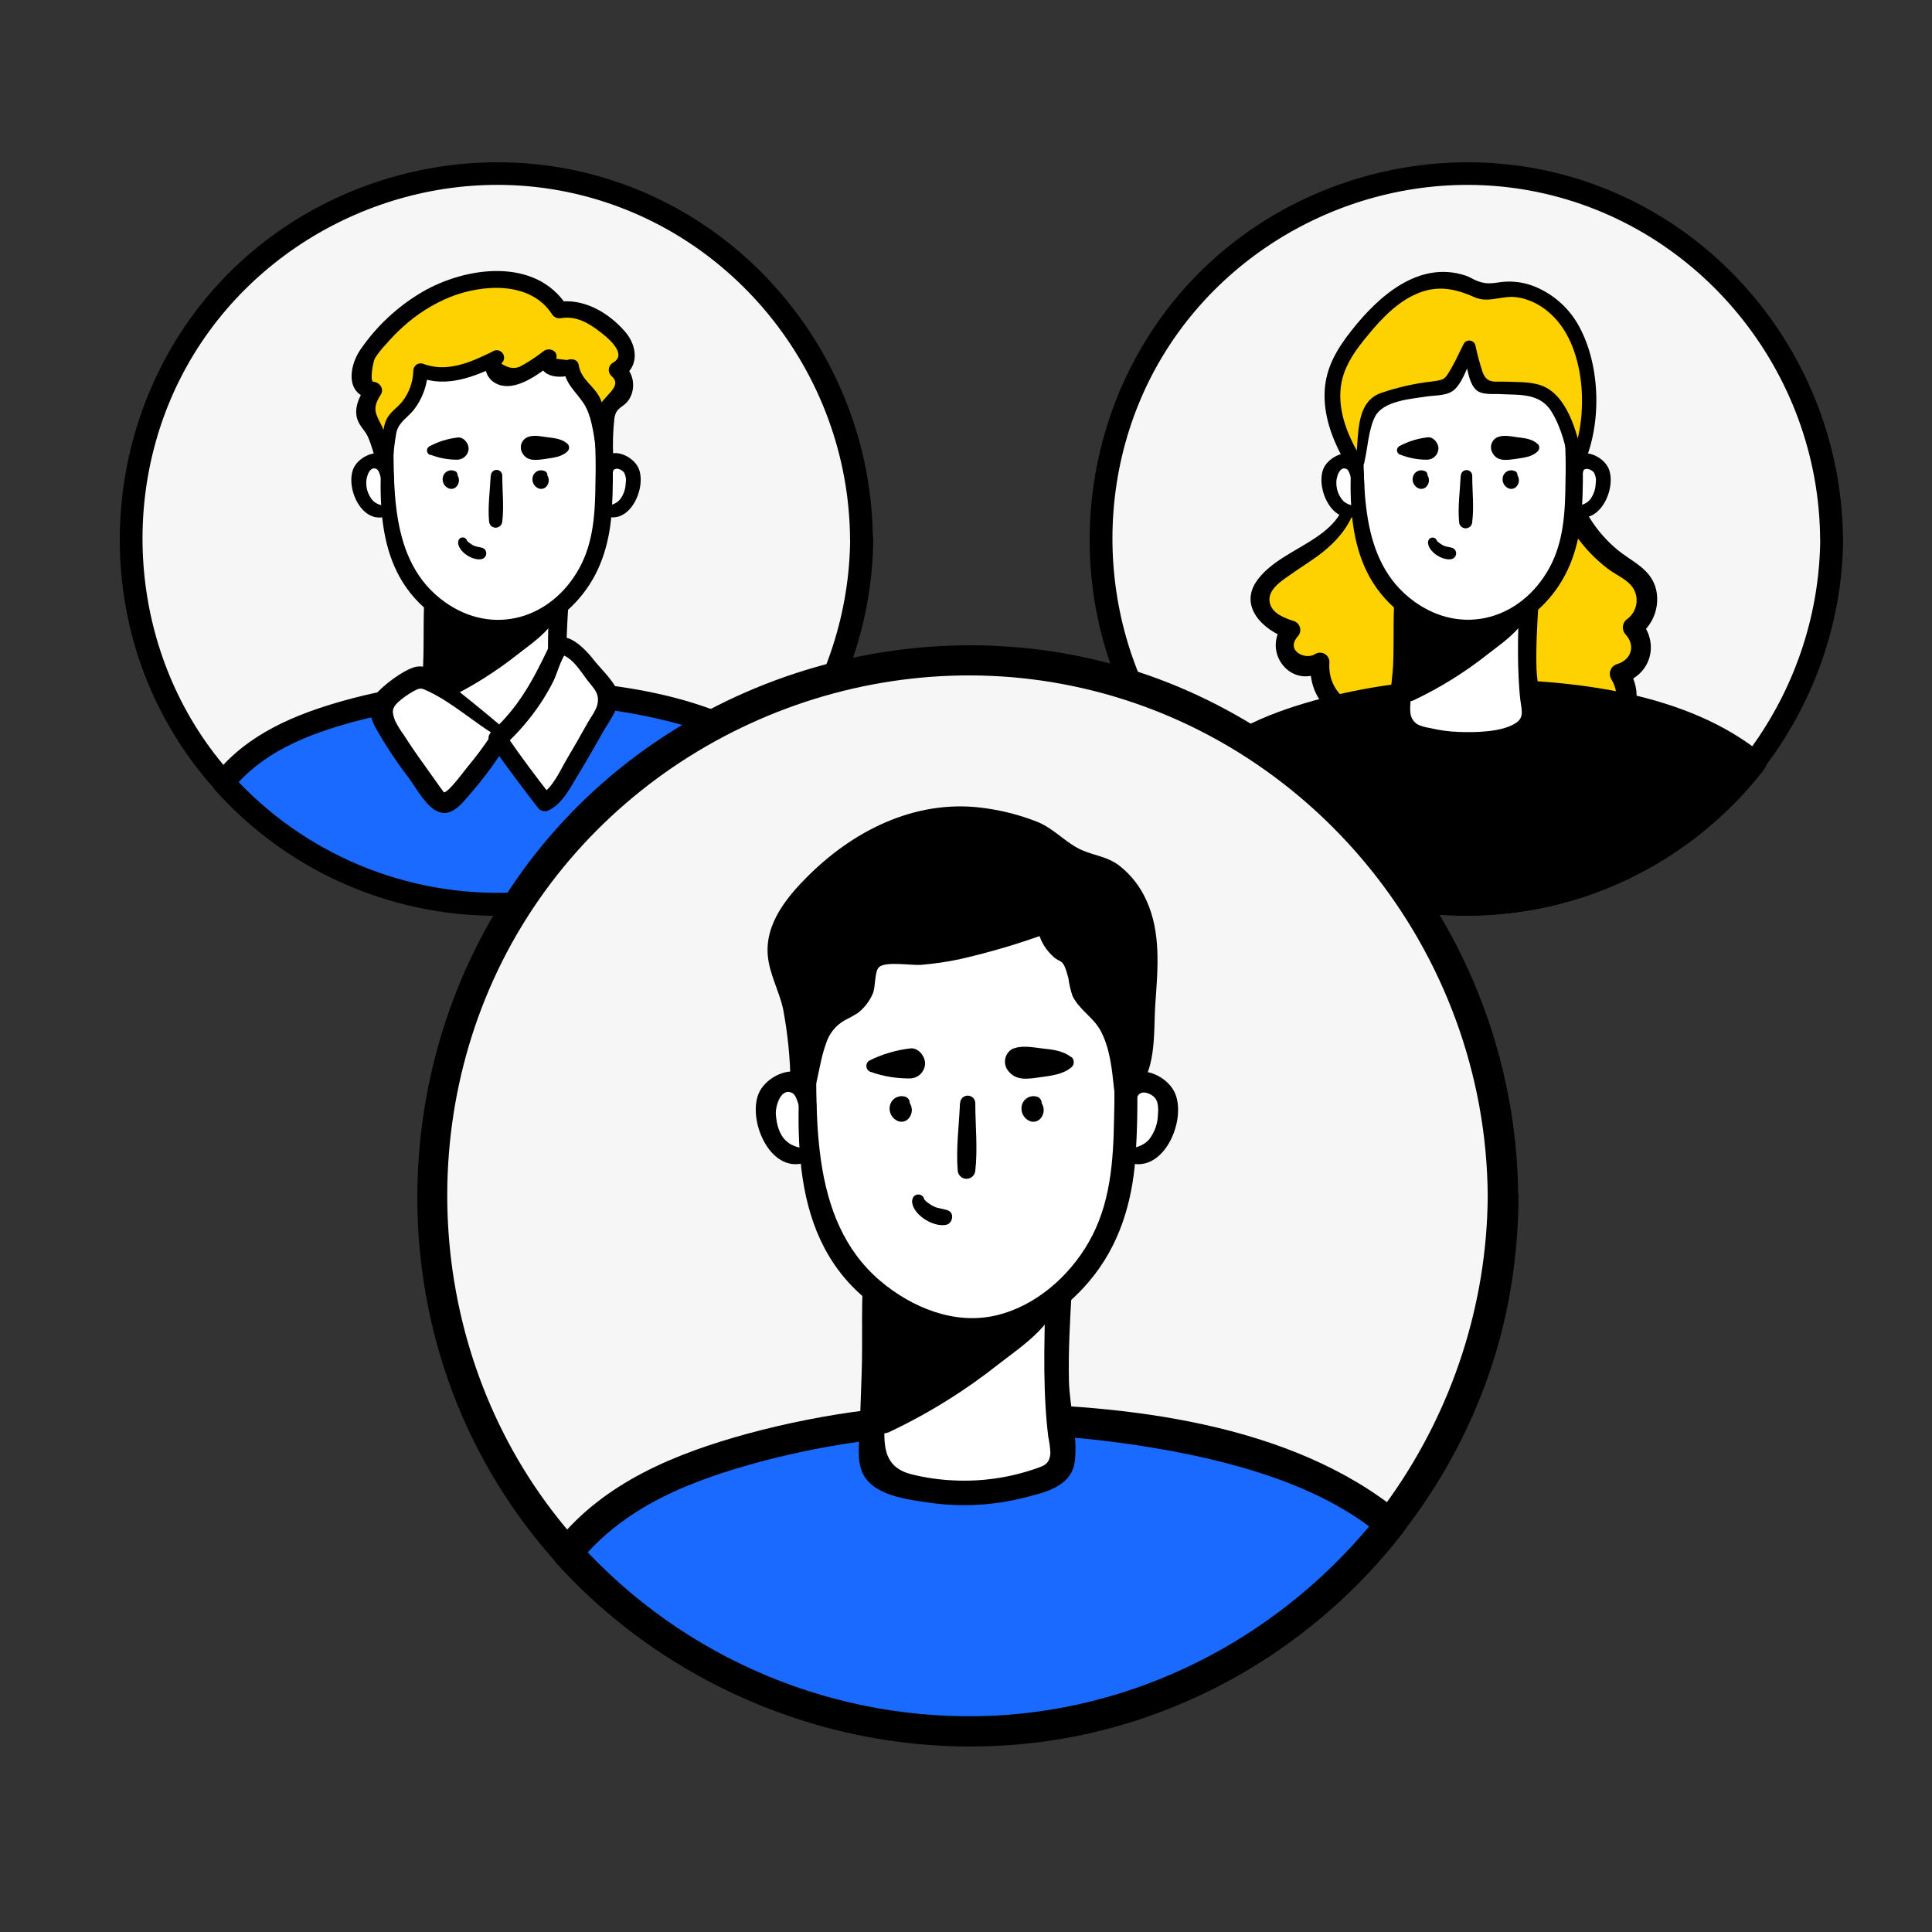 <?xml version="1.0" encoding="UTF-8"?>
<svg width="500px" height="500px" viewBox="0 0 500 500" version="1.1" xmlns="http://www.w3.org/2000/svg" xmlns:xlink="http://www.w3.org/1999/xlink">
    <rect x="0" y="0" width="500" height="500" fill="#333333" stroke="none"/>
    <title>Track_Users</title>
    <g id="Track_Users" stroke="none" stroke-width="1" fill="none" fill-rule="evenodd">
        <g id="User-3" transform="translate(31, 42)" fill-rule="nonzero">
            <ellipse id="Oval" fill="#F6F6F7" cx="97.371" cy="97.453" rx="94.6" ry="94.579"></ellipse>
            <path d="M190.489,97.453 C190.222,136.243 165.748,171.814 129.06,185.038 C92.373,198.261 50.496,186.748 25.621,156.814 C0.545,126.632 -2.6,82.5 17.823,49.021 C38.063,15.849 77.943,-1.569 116.044,6.227 C159.096,15.037 190.193,53.722 190.489,97.453 C190.489,98.27 191.153,98.934 191.971,98.934 C192.789,98.934 193.452,98.27 193.452,97.453 C193.165,57.324 167.783,20.674 129.844,7.03 C91.905,-6.614 48.107,5.606 22.735,36.983 C-2.494,68.159 -5.648,113.084 15.271,147.374 C36.19,181.665 76.949,199.407 116.188,191.668 C160.816,182.859 193.136,142.654 193.452,97.453 C193.452,96.924 193.17,96.435 192.711,96.17 C192.253,95.906 191.688,95.906 191.23,96.17 C190.772,96.435 190.489,96.924 190.489,97.453 Z" id="Path" fill="#000000"></path>
            <path d="M189.018,97.453 C188.75,135.555 164.725,170.62 128.659,183.614 C92.181,196.546 51.506,185.443 26.662,155.772 C2.007,126.097 -0.956,82.643 19.103,49.767 C38.981,17.186 78.21,-0.012 115.624,7.651 C158.045,16.326 188.683,54.343 188.989,97.462 C188.989,101.284 194.924,101.284 194.895,97.462 C194.608,56.627 168.767,19.479 130.207,5.616 C91.647,-8.247 47.371,4.192 21.693,35.913 C-3.985,67.633 -7.292,113.198 14.048,148.1 C35.244,182.85 76.729,200.946 116.637,193.073 C161.887,184.139 194.656,143.247 195,97.433 C194.952,93.65 189.046,93.65 189.018,97.453 Z" id="Path" fill="#000000"></path>
            <path d="M172.198,155.39 C170.731,154.135 169.172,152.992 167.535,151.97 C150.744,141.403 128.353,138.078 108.877,136.998 C88.034,135.832 66.828,138.47 47.266,145.998 C39.392,149.027 31.976,153.795 26.863,160.445 C45.578,181.394 72.637,192.944 100.715,191.968 C128.793,190.992 154.985,177.589 172.198,155.39 L172.198,155.39 Z" id="Path" fill="#1A6AFF"></path>
            <path d="M173.154,154.387 C153.773,138.422 124.282,135.383 100.085,135.278 C85.99,135.16 71.948,137.002 58.361,140.753 C46.024,144.221 33.944,149.151 25.726,159.413 C25.178,160.003 25.178,160.915 25.726,161.505 C44.715,182.739 72.154,194.449 100.628,193.469 C129.101,192.489 155.67,178.921 173.154,156.432 C174.32,154.951 172.198,152.849 171.061,154.339 C154.261,175.665 129.098,189.165 101.872,190.445 C73.813,191.654 46.682,180.265 27.895,159.394 L27.895,161.486 C35.99,151.358 47.887,146.696 60.062,143.333 C73.146,139.803 86.649,138.074 100.2,138.192 C112.396,138.18 124.562,139.397 136.514,141.823 C148.67,144.355 161.466,148.396 171.185,156.413 C172.561,157.626 174.664,155.553 173.154,154.387 Z" id="Path" fill="#A0D195"></path>
            <path d="M174.234,153.298 C154.528,137.055 124.76,133.864 100.123,133.778 C85.896,133.664 71.722,135.526 58.008,139.31 C45.45,142.845 33.084,147.909 24.722,158.352 C23.619,159.525 23.619,161.354 24.722,162.527 C43.981,184.047 71.794,195.92 100.66,194.944 C129.526,193.968 156.473,180.244 174.234,157.473 C176.566,154.521 172.408,150.317 170.058,153.298 C153.496,174.318 128.774,187.694 101.91,188.974 C74.225,190.206 47.441,178.99 28.899,158.4 L28.899,162.575 C36.85,152.639 48.461,148.1 60.435,144.823 C73.379,141.337 86.737,139.624 100.142,139.731 C112.203,139.722 124.234,140.922 136.056,143.314 C147.934,145.788 160.568,149.686 170.077,157.521 C172.972,159.871 177.177,155.715 174.234,153.298 Z" id="Path" fill="#000000"></path>
            <path d="M80.513,108.918 C80.94,119.969 80.94,131.03 80.513,142.1 C80.456,143.486 80.427,144.966 81.259,146.103 C82.021,146.948 83.02,147.544 84.126,147.814 C93.147,150.791 102.927,150.511 111.763,147.021 C112.395,146.827 112.978,146.501 113.474,146.065 C114.544,144.947 114.362,143.199 114.114,141.632 C112.203,129.613 113.665,110.418 114.305,98.274" id="Path" fill="#FFFFFF"></path>
            <path d="M79.175,108.918 C78.353,115.873 78.812,123.106 78.506,130.119 C78.306,134.896 76.595,142.31 78.87,146.696 C80.848,150.518 86.773,151.225 90.548,151.769 C96.253,152.6 102.067,152.295 107.654,150.871 C111.352,149.916 115.777,148.874 116.56,144.603 C117.315,140.476 115.729,135.317 115.605,131.103 C115.261,120.135 116.895,109.128 116.56,98.236 C116.484,95.828 112.508,95.016 112.145,97.634 C111.075,105.192 111.065,113.093 110.884,120.717 C110.788,124.883 110.779,129.058 110.97,133.215 C111.065,135.211 111.199,137.199 111.428,139.186 C111.677,141.431 112.48,143.486 110.54,144.919 C107.042,147.527 99.588,147.575 95.536,147.432 C92.982,147.342 90.443,146.996 87.958,146.4 C86.855,146.242 85.782,145.92 84.775,145.444 C82.425,143.82 82.941,141.47 83.017,139.272 C83.371,129.307 83.734,118.329 81.832,108.507 C81.526,106.892 79.357,107.485 79.204,108.861 L79.175,108.918 Z" id="Path" fill="#000000"></path>
            <path d="M112.365,114.259 C112.633,115.434 111.706,116.514 110.836,117.354 C102.509,125.414 92.918,132.056 82.444,137.017 C82.683,129.57 82.491,122.114 81.87,114.689 C81.882,114.247 81.74,113.815 81.469,113.466" id="Path" fill="#000000"></path>
            <path d="M111.276,113.972 C110.435,116.322 106.497,118.444 104.538,119.972 C102.015,121.95 99.492,123.909 96.893,125.705 C91.862,129.081 86.603,132.104 81.154,134.753 L85.11,137.017 C85.11,132.67 85.11,128.332 84.881,123.985 C84.699,120.412 85.072,116.17 83.676,112.864 C82.587,110.275 78.64,111.154 79.338,114.058 C81.058,121.214 80.179,129.737 79.854,136.989 C79.758,139.148 82.119,140.046 83.81,139.263 C90.723,135.976 97.238,131.912 103.229,127.148 C106.774,124.367 114.534,119.265 113.502,113.924 C113.273,112.74 111.658,112.969 111.314,113.924 L111.276,113.972 Z" id="Path" fill="#000000"></path>
            <path d="M69.533,67.089 C69.389,72.487 69.399,77.885 69.456,83.331 C69.542,92.007 70.259,101.351 75.582,108.574 C81.192,116.217 91.379,122.342 101.098,120.937 C109.326,119.743 116.933,113.418 120.918,106.128 C124.368,99.813 125.066,93.574 125.257,86.389 C125.453,79.167 125.214,71.941 124.54,64.748 C124.014,59.197 123.183,53.512 120.402,48.678 C114.133,37.719 99.225,34.212 87.145,37.69 C83.779,38.546 80.647,40.146 77.981,42.372 C71.817,47.894 70.794,57.018 70.192,65.302" id="Path" fill="#FFFFFF"></path>
            <path d="M86.84,79.978 C86.322,79.696 85.713,79.633 85.148,79.802 C84.583,79.97 84.109,80.357 83.829,80.876 C83.188,82.127 83.679,83.66 84.928,84.306 C85.617,84.676 86.465,84.568 87.04,84.038 C87.512,83.583 87.779,82.955 87.779,82.299 C87.779,81.644 87.512,81.016 87.04,80.56 C86.346,79.864 85.219,79.862 84.522,80.556 C83.825,81.25 83.823,82.377 84.517,83.073 C84.651,83.197 84.613,83.14 84.403,82.911 C84.318,82.79 84.268,82.648 84.259,82.5 C84.221,82.356 84.221,82.205 84.259,82.06 C84.651,81.525 84.737,81.363 84.527,81.573 L86.639,81.296 C86.543,81.296 86.381,81.124 86.562,81.296 C86.744,81.468 86.868,81.726 86.763,81.497 L86.849,81.726 L86.849,81.583 C86.782,81.468 86.849,81.229 86.849,81.707 C86.849,81.774 86.763,82.06 86.849,81.85 C86.744,82.051 86.725,82.108 86.792,82.003 C86.859,81.898 86.792,82.003 86.792,82.003 C86.792,82.003 86.725,82.108 86.964,81.793 L86.859,81.936 C86.725,82.06 86.715,82.022 86.859,81.936 C87.209,81.725 87.423,81.347 87.423,80.938 C87.423,80.529 87.209,80.15 86.859,79.939 L86.84,79.978 Z" id="Path" fill="#000000"></path>
            <path d="M110.081,79.978 C109.563,79.696 108.954,79.633 108.389,79.802 C107.824,79.97 107.35,80.357 107.071,80.876 C106.429,82.127 106.921,83.66 108.17,84.306 C108.859,84.676 109.707,84.568 110.282,84.038 C110.754,83.583 111.02,82.955 111.02,82.299 C111.02,81.644 110.754,81.016 110.282,80.56 C109.588,79.864 108.46,79.862 107.764,80.556 C107.067,81.25 107.065,82.377 107.759,83.073 C107.893,83.197 107.854,83.14 107.644,82.911 C107.559,82.79 107.509,82.648 107.501,82.5 C107.463,82.356 107.463,82.205 107.501,82.06 C107.893,81.525 107.979,81.363 107.768,81.573 L109.88,81.296 C109.785,81.296 109.622,81.124 109.804,81.296 C109.985,81.468 110.11,81.726 109.995,81.497 L110.091,81.726 L110.091,81.583 C110.024,81.468 110.091,81.229 110.091,81.707 C110.091,81.774 110.005,82.06 110.091,81.85 C109.995,82.051 109.976,82.108 110.033,82.003 L110.033,82.003 C109.909,82.175 109.966,82.108 110.205,81.793 L110.1,81.936 C109.966,82.06 109.957,82.022 110.1,81.936 C110.45,81.725 110.664,81.347 110.664,80.938 C110.664,80.529 110.45,80.15 110.1,79.939 L110.081,79.978 Z" id="Path" fill="#000000"></path>
            <path d="M80.37,75.669 C82.598,76.543 84.972,76.985 87.365,76.968 C88.944,76.939 90.224,75.68 90.28,74.102 C90.28,72.669 88.942,71.006 87.365,71.235 C84.813,71.537 82.342,72.322 80.083,73.548 C79.67,73.799 79.444,74.27 79.506,74.749 C79.568,75.228 79.907,75.626 80.37,75.764 L80.37,75.669 Z" id="Path" fill="#000000"></path>
            <path d="M115.882,72.888 C114.525,71.589 112.537,71.379 110.75,71.169 C108.963,70.958 106.803,70.366 105.14,71.331 C103.841,72.134 103.399,73.815 104.137,75.153 C105.379,77.57 108.007,77.064 110.234,76.758 C112.145,76.462 114.458,76.251 115.882,74.78 C116.136,74.527 116.279,74.183 116.279,73.825 C116.279,73.466 116.136,73.122 115.882,72.869 L115.882,72.888 Z" id="Path" fill="#000000"></path>
            <path d="M95.995,81.076 C95.813,84.965 95.211,89.102 95.574,92.981 C95.641,93.874 96.385,94.564 97.28,94.564 C98.175,94.564 98.919,93.874 98.986,92.981 C99.464,89.159 98.986,84.965 98.986,81.076 C98.986,80.264 98.327,79.605 97.514,79.605 C96.701,79.605 96.043,80.264 96.043,81.076 L95.995,81.076 Z" id="Path" fill="#000000"></path>
            <path d="M68.988,90.373 C67.048,90.642 65.101,89.925 63.799,88.462 C62.558,86.808 61.888,84.797 61.888,82.729 C61.718,81.651 61.895,80.547 62.394,79.576 C62.857,78.894 63.48,78.336 64.21,77.952 C64.881,77.532 65.639,77.271 66.427,77.188 C67.234,77.119 68.01,77.511 68.434,78.201 C68.575,78.502 68.666,78.825 68.701,79.156 L69.533,83.513" id="Path" fill="#FFFFFF"></path>
            <path d="M69.342,89.15 C67.985,88.777 66.695,88.682 65.605,87.669 C64.446,86.414 63.798,84.772 63.789,83.064 C63.675,81.783 64.621,78.287 66.551,79.443 C67.335,79.901 67.851,83.006 68.138,83.895 C68.625,85.405 71.138,85.242 71.005,83.503 C70.833,80.838 71.196,76.729 68.138,75.573 C65.271,74.493 61.333,76.777 60.359,79.529 C58.447,84.774 63.044,94.395 69.638,91.366 C70.051,91.114 70.275,90.641 70.211,90.162 C70.147,89.682 69.806,89.285 69.342,89.15 L69.342,89.15 Z" id="Path" fill="#000000"></path>
            <path d="M125.725,90.373 C127.662,90.64 129.605,89.923 130.905,88.462 C132.138,86.804 132.808,84.795 132.816,82.729 C132.981,81.651 132.804,80.549 132.309,79.576 C131.832,78.922 131.202,78.394 130.475,78.038 C129.803,77.618 129.045,77.357 128.257,77.274 C127.451,77.207 126.676,77.598 126.251,78.287 C126.114,78.59 126.024,78.912 125.983,79.242 L125.152,83.599" id="Path" fill="#FFFFFF"></path>
            <path d="M125.113,91.328 C131.698,94.357 136.256,84.736 134.393,79.49 C133.437,76.834 129.691,74.589 126.891,75.439 C123.517,76.471 123.89,80.646 123.718,83.465 C123.603,85.185 126.107,85.376 126.585,83.857 C126.853,83.016 127.149,82.175 127.388,81.334 C127.493,80.962 127.569,79.882 127.827,79.615 C128.525,78.898 129.882,79.538 130.465,80.226 C130.943,81.076 131.109,82.066 130.933,83.025 C130.901,84.553 130.385,86.031 129.462,87.249 C128.286,88.605 126.977,88.682 125.381,89.159 C124.918,89.297 124.579,89.695 124.517,90.175 C124.455,90.654 124.681,91.125 125.094,91.376 L125.113,91.328 Z" id="Path" fill="#000000"></path>
            <path d="M68.271,67.089 C67.191,84.382 65.022,104.351 80.141,116.408 C93.023,126.67 109.584,124.692 119.79,111.775 C124.874,105.335 126.9,97.672 127.369,89.589 C127.914,79.979 127.53,70.338 126.222,60.802 C125.132,52.948 122.447,45.515 116.006,40.575 C110.555,36.551 103.965,34.366 97.189,34.336 C89.621,34.174 80.943,36.247 75.525,41.865 C69.571,48.047 68.74,57.152 68.262,65.273 C68.109,67.758 71.855,67.691 72.084,65.273 C72.658,59.159 73.241,52.289 76.71,47.015 C80.666,41.015 88.407,38.722 95.268,38.493 C108.906,38.024 119.532,45.763 121.759,59.426 C122.877,67.141 123.327,74.937 123.107,82.729 C123.03,90.373 122.696,98.121 118.978,104.943 C111.763,118.176 96.568,122.733 84.078,113.771 C69.332,103.204 71.043,83.197 70.804,67.089 C70.747,66.432 70.197,65.928 69.538,65.928 C68.878,65.928 68.328,66.432 68.271,67.089 Z" id="Path" fill="#000000"></path>
            <path d="M87.556,98.236 C87.432,100.758 91.494,103.3 93.768,102.66 C94.338,102.487 94.755,101.996 94.833,101.406 C94.911,100.815 94.637,100.233 94.131,99.918 C93.348,99.545 92.478,99.583 91.675,99.239 C91.335,99.086 91.015,98.894 90.72,98.666 C90.538,98.532 89.945,98.141 89.869,97.921 C89.706,97.368 89.163,97.017 88.591,97.096 C88.02,97.175 87.592,97.66 87.585,98.236 L87.556,98.236 Z" id="Path" fill="#000000"></path>
            <path d="M69.399,77.952 L70.03,69.353 C70.043,68.636 70.185,67.927 70.45,67.261 C70.998,66.369 71.731,65.607 72.6,65.025 C75.906,62.225 77.822,58.121 77.847,53.789 C84.03,56.655 91.226,53.646 97.361,50.636 C95.593,51.773 96.559,54.85 98.527,55.595 C100.496,56.34 102.694,55.49 104.557,54.515 C106.845,53.322 109.015,51.914 111.037,50.311 C110.215,51.506 111.228,53.273 112.613,53.703 C114.05,53.998 115.544,53.731 116.79,52.958 C116.967,55.423 118.166,57.701 120.096,59.245 C120.775,59.686 121.392,60.217 121.931,60.821 C122.353,61.468 122.642,62.192 122.782,62.952 C123.89,67.309 124.82,71.704 125.572,76.137 C125.489,72.31 125.627,68.482 125.983,64.672 C125.977,63.947 126.205,63.24 126.633,62.656 C127.156,62.214 127.755,61.871 128.401,61.643 C131.268,60.2 131.43,55.432 128.707,53.77 C130.771,53.063 131.574,50.378 130.914,48.295 C130.255,46.212 128.582,44.646 126.92,43.232 C123.202,40.079 118.5,37.069 113.77,38.254 C110.387,32.349 102.875,30.018 96.081,30.314 C83.179,30.887 71.501,39.114 64.067,49.662 C62.891,51.324 61.773,53.178 61.821,55.203 C61.869,57.229 63.608,59.331 65.643,59.025 C64.019,61.375 62.365,64.547 64.019,66.879 C64.439,67.461 65.022,67.91 65.443,68.493 C65.833,69.104 66.126,69.771 66.312,70.471 L68.692,77.771" id="Path" fill="#FED101"></path>
            <path d="M70.632,77.952 C70.796,75.254 71.115,72.568 71.587,69.907 C72.218,67.242 74.407,66.143 76.05,64.117 C78.358,61.167 79.655,57.552 79.749,53.808 L77.388,55.604 C84.613,58.471 91.78,55.49 98.413,52.327 L95.985,49.289 C94.861,50.463 94.375,52.11 94.683,53.707 C94.99,55.303 96.053,56.651 97.533,57.324 C102.312,59.627 108.562,54.706 112.05,52.031 L109.125,49.776 C107.338,55.681 113.904,56.378 117.841,54.716 L114.859,53.502 C115.471,57.525 117.841,59.13 119.962,62.254 C122.504,66.009 122.829,72.248 123.575,76.691 C123.986,79.051 127.713,78.449 127.694,76.137 C127.537,72.854 127.639,69.563 127.999,66.296 C128.468,63.191 130.293,63.668 131.822,61.337 C133.649,58.346 133.002,54.468 130.303,52.232 L129.863,55.633 C134.507,53.092 133.953,47.579 130.885,43.977 C126.537,38.875 120.039,35.082 113.254,36.142 L115.719,37.145 C107.558,24.467 89.496,26.999 78.21,33.601 C71.852,37.349 66.396,42.451 62.232,48.544 C59.116,53.12 58.409,60.716 65.672,61.194 L63.761,57.888 C62.079,60.468 60.406,63.621 61.563,66.735 C62.165,68.35 63.474,69.449 64.21,71.025 C65.242,73.318 65.796,75.936 66.675,78.296 C67.555,80.656 71.454,79.825 70.718,77.178 C70.046,74.24 69.129,71.364 67.975,68.579 C66.36,65.216 65.051,63.974 67.555,60.114 C68.51,58.633 67.22,56.913 65.643,56.808 C64.621,56.741 65.557,51.62 65.997,50.77 C66.793,49.503 67.719,48.321 68.759,47.244 C70.16,45.6 71.667,44.049 73.269,42.601 C76.886,39.299 81.06,36.666 85.597,34.824 C94.026,31.518 106.316,30.725 111.887,39.362 C112.424,40.17 113.412,40.552 114.353,40.317 C118.175,39.725 121.434,41.665 124.292,43.881 C125.849,45.085 131.717,49.614 127.617,51.869 C127.042,52.209 126.655,52.795 126.569,53.457 C126.483,54.12 126.708,54.785 127.178,55.26 C130.58,58.05 124.712,60.63 124.014,63.535 C123.059,67.471 123.412,72.134 123.47,76.108 L127.589,75.544 C126.786,71.025 126.117,66.172 124.607,61.824 C123.288,58.003 119.408,56.636 118.749,52.394 C118.519,50.961 116.837,50.732 115.767,51.181 L112.948,50.846 C113.579,48.735 111.037,47.76 109.594,48.935 C108.304,49.949 106.954,50.884 105.551,51.735 C105.121,52.012 104.672,52.27 104.213,52.509 C102.589,53.588 100.754,53.464 98.718,52.088 C99.56,51.437 99.714,50.226 99.062,49.385 C98.411,48.543 97.2,48.389 96.358,49.041 C90.672,51.821 84.603,54.525 78.325,52.088 C77.767,51.953 77.178,52.076 76.721,52.422 C76.263,52.768 75.985,53.302 75.964,53.875 C75.909,56.803 74.902,59.633 73.097,61.939 C71.951,63.391 70.23,64.471 69.275,66.076 C67.411,69.258 68.262,74.503 68.138,78.019 C68.08,79.643 70.441,79.557 70.613,78.019 L70.632,77.952 Z" id="Path" fill="#000000"></path>
            <path d="M97.533,146.744 L79.988,133.855 C79.375,133.299 78.595,132.963 77.771,132.899 C77.062,132.997 76.398,133.299 75.859,133.769 L69.418,138.317 C68.687,138.758 68.069,139.363 67.612,140.084 C66.771,141.689 67.669,143.61 68.568,145.167 C72.628,152.057 77.243,158.604 82.367,164.744 C82.679,165.367 83.304,165.77 84,165.798 C84.696,165.826 85.352,165.473 85.712,164.878 C90.384,160.225 94.522,155.066 98.049,149.495 C101.872,154.973 105.854,160.343 109.995,165.604 C111.811,164.964 112.977,163.225 113.99,161.591 C118.36,154.585 122.482,147.416 126.356,140.084 C126.631,139.634 126.801,139.128 126.853,138.603 C126.752,137.879 126.416,137.208 125.897,136.692 L120.65,129.947 C119.188,128.036 117.631,126.125 115.433,125.17 C115.037,124.972 114.586,124.912 114.152,124.998 C113.435,125.198 113.101,126.001 112.862,126.708 C109.823,135.301 104.654,142.983 97.839,149.037" id="Path" fill="#FFFFFF"></path>
            <path d="M98.537,145.788 C94.198,142.071 89.735,138.517 85.282,134.944 C82.683,132.852 79.749,129.517 76.069,130.721 C72.925,131.753 68.271,135.288 66.14,137.772 C63.808,140.485 64.755,143.677 66.312,146.533 C68.848,151.007 71.693,155.298 74.827,159.374 C76.815,162.059 79.538,167.343 82.95,168.26 C86.362,169.177 88.971,165.394 90.949,163.158 C94.319,159.269 97.371,155.115 100.075,150.737 L96.052,150.737 C100.104,156.308 104.166,161.849 108.399,167.276 C109.132,168.006 110.264,168.155 111.161,167.639 C114.391,165.929 115.996,162.862 117.85,159.795 C120.31,155.757 122.686,151.67 124.98,147.537 C126.413,144.947 129.462,141.202 129.089,138.068 C128.716,134.934 124.702,131.38 122.868,129.039 C120.001,125.323 113.99,119.217 110.817,125.896 C106.889,134.141 103.095,141.183 96.186,147.393 C93.864,149.486 97.323,152.944 99.626,150.823 C103.126,147.616 106.229,144.001 108.867,140.056 C110.124,138.171 111.261,136.208 112.269,134.18 C113.168,132.374 114.334,127.883 115.834,126.66 L113.598,127.253 C116.99,127.721 119.236,131.772 121.186,134.266 C122.724,136.253 124.311,137.524 123.556,140.514 C123.202,141.909 121.711,143.925 121.014,145.186 C119.293,148.282 117.529,151.355 115.719,154.406 C113.904,157.464 112.059,161.964 108.858,163.655 L111.629,164.018 C107.625,158.906 103.726,153.709 100.075,148.349 C99.646,147.65 98.884,147.223 98.064,147.223 C97.243,147.223 96.481,147.65 96.052,148.349 C94.198,151.153 92.188,153.852 90.031,156.432 C89.219,157.387 85.091,163.12 83.877,163.053 C83.81,163.053 79.615,157.081 78.85,156.03 C76.996,153.483 75.225,150.89 73.537,148.253 C72.69,147.1 71.939,145.879 71.291,144.603 C70.336,142.205 70.441,141.25 72.027,139.712 C73.203,138.671 74.485,137.755 75.85,136.979 C77.904,135.852 77.952,136.024 80.188,137.065 C85.98,139.884 91.293,144.584 96.778,148.005 C98.116,148.846 99.731,146.839 98.499,145.779 L98.537,145.788 Z" id="Path" fill="#000000"></path>
        </g>
        <g id="User-2" transform="translate(282, 42)" fill-rule="nonzero">
            <ellipse id="Oval" fill="#F6F6F7" cx="97.407" cy="97.462" rx="94.62" ry="94.573"></ellipse>
            <path d="M68.014,85.167 C67.957,90.287 64.583,94.835 60.616,98.083 C56.649,101.332 52.013,103.653 47.97,106.816 C46.249,108.163 44.567,109.806 44.146,111.936 C43.816,114.167 44.623,116.415 46.297,117.927 C47.957,119.401 49.952,120.447 52.109,120.974 C50.628,122.316 49.976,124.345 50.398,126.297 C50.82,128.249 52.252,129.828 54.155,130.438 C56.057,131.049 58.141,130.599 59.622,129.258 C58.666,135.315 63.703,140.808 69.18,143.445 C76.827,147.066 85.554,147.104 94.033,147.076 C98.248,147.076 102.568,147.018 106.459,145.509 C108.772,144.611 110.951,143.206 113.427,142.948 C116.295,142.652 119.162,143.99 122.03,144.486 C125.519,145.069 129.074,144.42 132.544,143.76 C134.241,143.591 135.861,142.971 137.237,141.964 C139.866,139.633 139.149,135.277 137.123,132.344 C139.717,131.855 141.811,129.942 142.53,127.403 C143.249,124.865 142.469,122.138 140.516,120.363 C144.645,117.717 145.439,111.115 142.036,107.58 C140.77,106.419 139.371,105.411 137.868,104.58 C127.378,97.71 121.186,85.909 121.494,73.377 C121.58,70.998 121.819,68.323 120.242,66.537" id="Path" fill="#FED101"></path>
            <path d="M67.584,85.167 C67.001,92.246 61.696,96.813 56.114,100.453 C52.29,102.946 47.301,105.23 44.643,109.051 C40.447,115.041 46.555,120.038 51.898,121.748 L51.545,120.411 C46.278,126.468 53.294,134.742 60.023,129.965 L58.819,129.267 C57.251,149.053 89.502,149.483 102.167,147.505 C104.282,147.134 106.347,146.522 108.323,145.681 C112.146,144.123 114.88,143.674 118.981,144.649 C123.244,145.626 127.67,145.669 131.952,144.773 C134.896,144.228 138.088,143.541 139.35,140.483 C140.545,137.617 139.417,134.417 137.916,131.885 L137.4,133.156 C143.651,131.321 145.534,124.557 141.223,119.723 L141.042,121.099 C144.17,118.874 145.7,115.022 144.951,111.258 C143.909,106.109 138.805,104.456 135.173,101.408 C129.828,96.925 125.905,90.982 123.884,84.307 C122.861,80.756 122.384,77.071 122.469,73.377 C122.469,70.645 122.613,68.438 121.036,66.088 C120.405,65.132 118.904,66.002 119.506,66.986 C121.236,69.852 120.462,73.091 120.605,76.205 C120.727,78.411 121.047,80.601 121.561,82.749 C122.628,87.189 124.494,91.397 127.067,95.169 C129.273,98.428 131.995,101.306 135.125,103.692 C137.524,105.516 140.631,106.739 142.179,109.424 C144.235,112.833 143.347,117.247 140.134,119.599 C139.902,119.74 139.747,119.979 139.712,120.248 C139.677,120.517 139.765,120.788 139.952,120.984 C143.422,124.806 141.931,130.06 136.951,131.493 C136.693,131.566 136.483,131.754 136.382,132.003 C136.281,132.251 136.301,132.532 136.435,132.764 C138.031,135.42 138.537,137.187 136.97,139.91 C135.402,142.633 133.519,142.748 130.575,143.225 C126.372,143.878 122.079,143.653 117.967,142.566 C111.42,141.085 106.717,145.318 100.322,145.967 C88.517,147.181 59.01,147.353 60.377,129.239 C60.37,128.953 60.214,128.691 59.965,128.55 C59.716,128.409 59.412,128.409 59.163,128.551 C57.528,130.175 55.884,130.022 54.221,128.063 C50.398,127.29 49.901,125.102 52.634,121.529 C52.829,121.324 52.904,121.034 52.832,120.761 C52.759,120.488 52.551,120.272 52.281,120.191 C49.346,119.236 45.752,117.755 44.978,114.306 C44.022,109.978 48.304,107.36 51.086,105.43 C53.867,103.5 56.974,101.733 59.689,99.583 C64.382,95.915 68.052,91.281 68.387,85.148 C68.387,84.593 67.574,84.603 67.527,85.148 L67.584,85.167 Z" id="Path" fill="#A0D195"></path>
            <path d="M66.724,85.167 C65.319,97.921 50.149,99.22 43.525,107.953 C38.287,114.86 44.968,121.223 51.449,123.296 L50.388,119.274 C44.003,126.63 52.529,137.206 60.817,131.34 L57.194,129.258 C55.435,150.429 88.804,151.394 102.607,149.158 C104.869,148.763 107.074,148.092 109.173,147.162 C112.071,145.736 115.395,145.433 118.503,146.311 C123.07,147.37 127.815,147.412 132.401,146.435 C135.909,145.795 139.445,144.735 140.917,141.143 C142.313,137.761 141.195,134.015 139.388,131.035 L137.84,134.856 C145.381,132.63 147.609,124.347 142.409,118.51 L141.873,122.637 C145.687,120.002 147.566,115.352 146.653,110.809 C145.439,105.201 140.42,103.491 136.435,100.157 C131.337,95.879 127.611,90.198 125.719,83.82 C124.747,80.43 124.302,76.911 124.4,73.387 C124.4,70.339 124.505,67.75 122.613,65.209 C120.605,62.514 116.342,64.798 118.006,67.893 C119.353,70.406 118.617,73.501 118.761,76.215 C118.891,78.588 119.233,80.944 119.783,83.256 C120.901,87.863 122.844,92.229 125.519,96.144 C127.91,99.655 130.861,102.751 134.255,105.306 C136.348,106.863 139.359,108.048 140.726,110.322 C142.256,112.914 141.631,116.238 139.264,118.099 C138.578,118.524 138.119,119.235 138.016,120.035 C137.912,120.836 138.174,121.64 138.729,122.226 C141.338,125.092 140.181,128.78 136.511,129.869 C135.739,130.094 135.113,130.66 134.811,131.405 C134.509,132.15 134.565,132.992 134.962,133.691 C140.937,143.636 123.674,142.127 118.503,140.952 C111.62,139.385 107.032,143.579 100.399,144.305 C89.703,145.461 60.864,146.015 62.05,129.296 C62.04,128.44 61.578,127.654 60.835,127.228 C60.093,126.802 59.181,126.8 58.436,127.223 C55.97,128.971 50.589,126.458 53.839,122.723 C54.427,122.11 54.654,121.235 54.438,120.414 C54.221,119.593 53.592,118.943 52.778,118.701 C50.426,117.946 47.196,116.79 46.603,113.924 C45.915,110.609 49.786,108.249 51.908,106.749 C54.833,104.666 57.949,102.851 60.731,100.558 C65.51,96.622 69.171,91.558 69.333,85.186 C69.381,83.495 66.934,83.571 66.752,85.186 L66.724,85.167 Z" id="Path" fill="#000000"></path>
            <path d="M189.074,97.462 C188.806,135.554 164.776,170.616 128.702,183.609 C92.216,196.541 51.532,185.439 26.683,155.77 C2.022,126.095 -0.942,82.644 19.122,49.779 C38.994,17.201 78.242,-0.006 115.664,7.656 C158.085,16.331 188.739,54.346 189.045,97.462 C189.045,101.284 194.981,101.284 194.952,97.462 C194.665,56.62 168.819,19.474 130.25,5.612 C91.681,-8.251 47.415,4.207 21.712,35.945 C-3.991,67.683 -7.279,113.226 14.018,148.126 C35.219,182.864 76.712,200.959 116.62,193.087 C161.889,184.154 194.656,143.273 195,97.462 C195.01,93.66 189.093,93.65 189.074,97.462 Z" id="Path" fill="#000000"></path>
            <path d="M172.193,155.387 C170.729,154.133 169.173,152.989 167.538,151.967 C150.744,141.401 128.348,138.076 108.868,136.996 C88.02,135.84 66.81,138.468 47.243,145.996 C39.367,149.025 31.95,153.792 26.826,160.441 C45.545,181.39 72.611,192.939 100.695,191.963 C128.779,190.987 154.976,177.585 172.193,155.387 Z" id="Path" fill="#000000"></path>
            <path d="M174.287,153.295 C154.567,137.054 124.802,133.863 100.16,133.786 C85.93,133.663 71.752,135.522 58.035,139.308 C45.475,142.843 33.097,147.907 24.742,158.349 C23.633,159.524 23.633,161.359 24.742,162.534 C44.007,184.051 71.826,195.922 100.699,194.944 C129.571,193.966 156.523,180.241 174.287,157.47 C176.619,154.518 172.461,150.314 170.109,153.295 C153.535,174.314 128.816,187.689 101.947,188.969 C74.249,190.189 47.457,178.956 28.92,158.349 L28.92,162.534 C36.872,152.588 48.486,148.06 60.463,144.773 C73.409,141.285 86.771,139.575 100.179,139.69 C112.234,139.663 124.262,140.848 136.081,143.225 C147.962,145.7 160.599,149.598 170.109,157.432 C173.025,159.878 177.221,155.722 174.287,153.295 Z" id="Path" fill="#000000"></path>
            <path d="M80.545,108.917 C80.979,119.968 80.979,131.028 80.545,142.098 C80.488,143.483 80.459,144.964 81.291,146.101 C82.051,146.949 83.051,147.546 84.159,147.811 C93.182,150.787 102.962,150.51 111.802,147.028 C112.429,146.83 113.008,146.504 113.503,146.072 C114.584,144.955 114.392,143.206 114.153,141.639 C112.242,129.611 113.695,110.427 114.345,98.274" id="Path" fill="#FFFFFF"></path>
            <path d="M79.198,108.917 C78.385,115.873 78.834,123.114 78.538,130.117 C78.337,134.894 76.626,142.318 78.901,146.703 C80.87,150.524 86.797,151.222 90.582,151.766 C96.286,152.598 102.097,152.292 107.682,150.868 C111.391,149.913 115.817,148.872 116.6,144.601 C117.356,140.474 115.769,135.324 115.645,131.102 C115.31,120.134 116.945,109.128 116.6,98.236 C116.524,95.829 112.548,95.017 112.184,97.634 C111.114,105.201 111.104,113.093 110.923,120.726 C110.827,124.882 110.808,129.057 111.009,133.222 C111.095,135.21 111.238,137.206 111.467,139.184 C111.716,141.429 112.519,143.483 110.569,144.916 C107.08,147.525 99.624,147.582 95.572,147.429 C93.017,147.339 90.477,146.994 87.992,146.397 C86.884,146.249 85.806,145.927 84.799,145.442 C82.457,143.827 82.973,141.477 83.05,139.28 C83.394,129.305 83.767,118.328 81.865,108.507 C81.549,106.892 79.389,107.484 79.226,108.86 L79.198,108.917 Z" id="Path" fill="#000000"></path>
            <path d="M112.414,114.277 C112.672,115.452 111.754,116.532 110.884,117.373 C102.55,125.427 92.958,132.071 82.486,137.044 C82.725,129.597 82.534,122.142 81.912,114.717 C81.926,114.272 81.784,113.836 81.511,113.484" id="Path" fill="#000000"></path>
            <path d="M111.315,113.981 C110.464,116.322 106.535,118.452 104.566,119.971 C102.052,121.949 99.519,123.907 96.919,125.704 C91.885,129.073 86.625,132.093 81.176,134.742 L85.134,137.015 C85.181,132.659 85.134,128.321 84.895,123.974 C84.723,120.401 85.095,116.159 83.7,112.854 C82.61,110.265 78.662,111.144 79.36,114.048 C81.081,121.204 80.201,129.726 79.876,136.977 C79.781,139.127 82.132,140.025 83.824,139.241 C90.745,135.961 97.265,131.896 103.257,127.127 C106.803,124.356 114.555,119.245 113.523,113.914 C113.293,112.72 111.687,112.959 111.343,113.914 L111.315,113.981 Z" id="Path" fill="#000000"></path>
            <path d="M69.563,67.091 C69.419,72.489 69.429,77.887 69.486,83.285 C69.572,91.959 70.28,101.303 75.613,108.526 C81.215,116.169 91.414,122.293 101.125,120.888 C109.355,119.694 116.964,113.37 120.959,106.08 C124.41,99.765 125.108,93.536 125.299,86.342 C125.496,79.121 125.254,71.894 124.572,64.702 C124.056,59.152 123.225,53.467 120.443,48.633 C114.173,37.722 99.261,34.216 87.16,37.694 C83.793,38.549 80.66,40.149 77.993,42.375 C71.828,47.897 70.805,57.021 70.203,65.304" id="Path" fill="#FFFFFF"></path>
            <path d="M86.873,79.979 C85.793,79.399 84.448,79.8 83.862,80.877 C83.219,82.125 83.706,83.658 84.952,84.307 C85.641,84.677 86.489,84.569 87.064,84.039 C87.541,83.587 87.811,82.958 87.811,82.3 C87.811,81.643 87.541,81.014 87.064,80.562 C86.368,79.868 85.24,79.87 84.546,80.566 C83.852,81.263 83.854,82.39 84.551,83.084 C84.684,83.199 84.646,83.151 84.436,82.912 C84.352,82.794 84.302,82.655 84.292,82.511 C84.254,82.363 84.254,82.209 84.292,82.062 C84.681,81.527 84.767,81.364 84.551,81.574 L86.663,81.307 C86.577,81.307 86.414,81.125 86.596,81.307 C86.778,81.488 86.902,81.746 86.787,81.507 L86.883,81.737 C86.878,81.692 86.878,81.648 86.883,81.603 C86.816,81.479 86.883,81.24 86.883,81.718 C86.883,81.785 86.797,82.071 86.883,81.861 C86.787,82.071 86.768,82.119 86.825,82.023 C86.883,81.928 86.825,81.966 86.825,82.023 C86.825,82.081 86.759,82.128 86.998,81.813 L86.883,81.957 C86.759,82.081 86.739,82.043 86.883,81.957 C87.233,81.743 87.446,81.363 87.446,80.953 C87.446,80.544 87.233,80.164 86.883,79.95 L86.873,79.979 Z" id="Path" fill="#000000"></path>
            <path d="M110.158,79.979 C109.078,79.399 107.732,79.8 107.147,80.877 C106.836,81.476 106.775,82.174 106.98,82.818 C107.184,83.461 107.636,83.997 108.237,84.307 C108.926,84.677 109.774,84.569 110.349,84.039 C110.826,83.587 111.096,82.958 111.096,82.3 C111.096,81.643 110.826,81.014 110.349,80.562 C109.652,79.868 108.525,79.87 107.83,80.566 C107.136,81.263 107.138,82.39 107.835,83.084 C107.969,83.199 107.931,83.151 107.721,82.912 C107.637,82.794 107.587,82.655 107.577,82.511 C107.534,82.364 107.534,82.208 107.577,82.062 C107.972,81.527 108.058,81.364 107.835,81.574 L109.948,81.307 C109.862,81.307 109.699,81.125 109.881,81.307 C110.062,81.488 110.187,81.746 110.072,81.507 L110.168,81.737 C110.168,81.689 110.168,81.651 110.168,81.603 C110.168,81.555 110.168,81.24 110.168,81.718 C110.168,81.785 110.081,82.071 110.168,81.861 C110.072,82.071 110.053,82.119 110.11,82.023 C110.168,81.928 110.11,81.966 110.11,82.023 C110.11,82.081 110.043,82.128 110.282,81.813 L110.168,81.957 C110.043,82.081 110.024,82.043 110.168,81.957 C110.517,81.743 110.731,81.363 110.731,80.953 C110.731,80.544 110.517,80.164 110.168,79.95 L110.158,79.979 Z" id="Path" fill="#000000"></path>
            <path d="M80.402,75.67 C82.629,76.549 85.005,76.991 87.399,76.969 C88.975,76.909 90.232,75.632 90.267,74.056 C90.267,72.622 88.919,70.96 87.399,71.189 C84.845,71.485 82.37,72.263 80.106,73.482 C79.701,73.74 79.482,74.209 79.546,74.685 C79.609,75.161 79.944,75.556 80.402,75.699 L80.402,75.67 Z" id="Path" fill="#000000"></path>
            <path d="M115.922,72.89 C114.564,71.591 112.576,71.39 110.789,71.17 C109.001,70.951 106.841,70.377 105.178,71.333 C103.895,72.151 103.476,73.829 104.222,75.154 C105.465,77.571 108.046,77.065 110.32,76.759 C112.232,76.463 114.545,76.262 115.97,74.782 C116.224,74.529 116.367,74.185 116.367,73.826 C116.367,73.468 116.224,73.124 115.97,72.871 L115.922,72.89 Z" id="Path" fill="#000000"></path>
            <path d="M96.03,81.125 C95.849,85.014 95.247,89.151 95.61,93.029 C95.61,93.969 96.372,94.73 97.311,94.73 C98.251,94.73 99.013,93.969 99.013,93.029 C99.5,89.208 99.013,85.014 99.013,81.125 C99.013,80.313 98.354,79.654 97.541,79.654 C96.728,79.654 96.069,80.313 96.069,81.125 L96.03,81.125 Z" id="Path" fill="#000000"></path>
            <path d="M69.046,90.326 C67.109,90.593 65.165,89.876 63.866,88.415 C62.63,86.758 61.96,84.749 61.954,82.683 C61.789,81.605 61.966,80.502 62.461,79.53 C62.935,78.876 63.566,78.35 64.296,78.001 C64.965,77.574 65.724,77.31 66.513,77.227 C67.319,77.165 68.092,77.555 68.521,78.24 C68.658,78.543 68.748,78.865 68.788,79.195 L69.62,83.552" id="Path" fill="#FFFFFF"></path>
            <path d="M69.4,89.16 C68.033,88.788 66.752,88.692 65.663,87.67 C64.502,86.416 63.854,84.773 63.847,83.065 C63.732,81.785 64.678,78.288 66.609,79.444 C67.393,79.912 67.909,83.017 68.196,83.906 C68.683,85.405 71.197,85.243 71.063,83.514 C70.901,80.839 71.264,76.731 68.196,75.575 C65.328,74.495 61.39,76.788 60.406,79.539 C58.542,84.775 63.101,94.396 69.687,91.367 C70.102,91.119 70.33,90.649 70.267,90.17 C70.205,89.691 69.865,89.294 69.4,89.16 L69.4,89.16 Z" id="Path" fill="#000000"></path>
            <path d="M125.796,90.326 C127.737,90.595 129.684,89.878 130.986,88.415 C132.227,86.761 132.898,84.75 132.898,82.683 C133.067,81.605 132.89,80.501 132.391,79.53 C131.918,78.878 131.291,78.353 130.566,78.001 C129.897,77.574 129.137,77.31 128.348,77.227 C127.542,77.163 126.767,77.554 126.341,78.24 C126.199,78.541 126.108,78.864 126.073,79.195 L125.241,83.552" id="Path" fill="#FFFFFF"></path>
            <path d="M125.146,91.367 C131.732,94.396 136.301,84.775 134.427,79.539 C133.471,76.874 129.724,74.629 126.933,75.489 C123.559,76.52 123.932,80.686 123.75,83.514 C123.645,85.224 126.149,85.425 126.618,83.906 C126.885,83.065 127.172,82.224 127.421,81.374 C127.484,80.783 127.628,80.205 127.851,79.654 C128.558,78.938 129.916,79.587 130.489,80.265 C130.966,81.116 131.135,82.105 130.967,83.065 C130.934,84.595 130.419,86.076 129.495,87.297 C128.319,88.654 127.01,88.721 125.413,89.16 C124.954,89.299 124.618,89.693 124.554,90.168 C124.49,90.644 124.711,91.112 125.117,91.367 L125.146,91.367 Z" id="Path" fill="#000000"></path>
            <path d="M68.301,67.091 C67.221,84.383 65.051,104.351 80.173,116.408 C93.048,126.669 109.623,124.691 119.822,111.774 C124.907,105.344 126.943,97.673 127.411,89.6 C127.959,79.986 127.571,70.343 126.255,60.804 C125.165,52.961 122.489,45.518 116.046,40.579 C110.597,36.546 104.005,34.351 97.225,34.312 C89.645,34.149 80.976,36.222 75.546,41.84 C69.601,48.021 68.769,57.126 68.291,65.247 C68.138,67.731 71.885,67.664 72.115,65.247 C72.688,59.142 73.271,52.263 76.741,46.999 C80.698,40.99 88.441,38.697 95.304,38.467 C108.944,38.009 119.573,45.738 121.8,59.4 C122.913,67.115 123.364,74.91 123.148,82.702 C123.072,90.297 122.728,98.093 119.009,104.914 C111.802,118.146 96.604,122.704 84.101,113.742 C69.362,103.176 71.073,83.17 70.824,67.062 C70.824,66.366 70.259,65.801 69.563,65.801 C68.866,65.801 68.301,66.366 68.301,67.062 L68.301,67.091 Z" id="Path" fill="#000000"></path>
            <path d="M87.561,98.236 C87.437,100.758 91.5,103.3 93.775,102.66 C94.344,102.484 94.758,101.993 94.834,101.402 C94.91,100.812 94.634,100.232 94.128,99.918 C93.354,99.545 92.484,99.583 91.681,99.239 C91.342,99.089 91.021,98.9 90.725,98.676 C90.544,98.542 89.951,98.141 89.865,97.931 C89.692,97.394 89.159,97.058 88.6,97.133 C88.04,97.208 87.615,97.673 87.59,98.236 L87.561,98.236 Z" id="Path" fill="#000000"></path>
            <path d="M69.983,77.304 L72.201,65.4 C72.289,64.55 72.581,63.734 73.052,63.021 C73.755,62.284 74.659,61.769 75.651,61.54 C80.619,59.922 85.747,58.843 90.945,58.32 C91.616,58.306 92.273,58.125 92.857,57.795 C93.376,57.364 93.778,56.809 94.023,56.18 L98.162,47.782 L100.542,56.639 C100.611,57.023 100.776,57.385 101.02,57.69 C101.481,58.053 102.059,58.233 102.645,58.196 L111.439,58.645 C113.408,58.605 115.364,58.986 117.174,59.763 C119.707,61.072 121.16,63.776 122.307,66.384 C124.06,70.145 125.236,74.148 125.796,78.259 C128.166,73.817 128.769,68.648 128.893,63.613 C129.065,56.161 128.157,48.375 124.114,42.079 C120.07,35.783 112.366,31.426 105.13,33.232 C103.238,34.208 100.939,33.919 99.347,32.506 C94.224,29.401 87.466,30.098 82.142,32.888 C76.818,35.678 72.755,40.292 69.056,45.002 C67.013,47.405 65.326,50.088 64.047,52.97 C61.075,60.441 63.34,69.068 67.402,76.004" id="Path" fill="#FED101"></path>
            <path d="M70.356,77.361 C71.226,73.052 71.312,67.1 74.285,63.795 C77.257,60.489 83.308,59.973 87.667,59.295 C89.846,58.98 92.446,59.247 94.014,57.451 C95.371,55.894 96.403,49.97 98.171,49.645 C98.611,49.569 99.605,57.021 100.685,58.024 C101.985,59.218 104.719,58.798 106.21,58.874 C111.668,59.161 117.317,58.702 120.548,64.034 C123.037,68.456 124.629,73.326 125.232,78.364 C125.301,78.596 125.5,78.765 125.74,78.796 C125.979,78.827 126.215,78.714 126.341,78.508 C131.311,68.266 131.043,53.104 125.547,43.072 C123.184,38.696 119.388,35.266 114.794,33.356 C112.403,32.37 109.812,31.964 107.233,32.171 C103.41,32.515 100.399,31.742 96.9,30.557 C85.277,26.621 75.193,36.117 68.664,44.448 C65.223,48.843 62.441,53.362 62.126,59.075 C61.792,65.17 63.971,71.036 66.905,76.272 C67.095,76.596 67.513,76.706 67.837,76.516 C68.162,76.326 68.271,75.909 68.081,75.584 C65.213,70.549 63.158,64.932 63.493,59.066 C63.847,52.722 67.584,47.744 71.513,43.072 C74.648,39.318 78.204,35.678 82.572,33.404 C85.356,31.908 88.463,31.111 91.624,31.082 C95.151,31.14 97.053,32.534 100.227,33.7 C103.658,34.971 106.985,33.098 110.579,33.585 C116.314,34.369 121.093,38.171 124.047,43.015 C129.839,52.483 130.04,67.998 125.327,77.877 L126.427,78.02 C125.557,72.173 123.339,62.285 117.48,59.199 C114.679,57.718 111.047,57.986 107.998,57.833 C104.461,57.652 102.473,58.483 100.666,54.642 C99.71,52.559 99.347,49.789 98.755,47.553 C98.681,47.367 98.514,47.235 98.316,47.208 C98.118,47.18 97.92,47.261 97.799,47.419 C96.699,49.626 95.744,52.024 94.453,54.107 C92.78,56.839 92.465,57.365 89.129,57.814 C84.5,58.306 79.943,59.325 75.546,60.852 C73.768,61.53 72.765,62.075 71.971,63.89 C70.327,67.616 70.356,73.071 69.668,77.103 C69.582,77.581 70.318,77.801 70.413,77.304 L70.356,77.361 Z" id="Path" fill="#A0D195"></path>
            <path d="M71.102,77.571 C71.943,74.008 72.191,69.059 73.864,65.82 C75.986,61.721 83.05,61.263 87.141,60.623 C89.54,60.241 92.675,60.527 94.539,58.712 C96.977,56.295 98.171,51.652 99.615,48.585 L96.642,48.193 C97.455,51.059 97.722,56.639 99.921,58.817 C101.431,60.308 104.365,59.887 106.21,59.992 C111.295,60.269 116.572,59.629 119.592,64.626 C122.106,68.782 123.416,73.96 124.075,78.737 C124.286,80.275 126.742,80.485 127.392,79.167 C132.621,68.572 132.363,52.884 126.666,42.461 C124.146,37.808 120.093,34.169 115.195,32.162 C112.691,31.147 109.986,30.722 107.29,30.92 C104.796,31.121 103.276,31.799 100.466,30.777 C99.376,30.385 98.439,29.697 97.311,29.324 C85.134,25.293 74.676,34.761 67.756,43.55 C64.076,48.212 61.151,53.047 60.826,59.132 C60.482,65.467 62.738,71.552 65.787,77.027 C67.068,79.32 70.566,77.256 69.314,74.963 C66.619,70.138 64.535,64.75 64.908,59.132 C65.261,53.19 68.855,48.48 72.554,44.095 C75.613,40.436 79.045,36.862 83.337,34.646 C89.148,31.646 93.956,32.401 99.586,34.913 C103.209,36.528 106.65,34.426 110.435,34.913 C115.769,35.63 120.214,39.203 122.966,43.703 C128.539,52.808 128.788,67.769 124.305,77.304 L127.631,77.743 C126.675,71.552 124.209,61.502 118.072,58.282 C115.081,56.696 111.286,56.945 108.026,56.782 C105.082,56.629 102.932,57.499 101.727,54.394 C100.956,52.069 100.318,49.702 99.816,47.305 C99.629,46.685 99.097,46.233 98.456,46.148 C97.815,46.064 97.183,46.363 96.843,46.913 C95.715,49.11 94.702,51.451 93.43,53.601 C91.892,56.152 91.872,56.285 88.775,56.706 C84.15,57.217 79.598,58.246 75.202,59.773 C68.645,62.257 69.725,71.036 68.903,76.969 C68.702,78.403 70.815,79.081 71.14,77.59 L71.102,77.571 Z" id="Path" fill="#000000"></path>
        </g>
        <g id="User-1" transform="translate(108, 167)" fill-rule="nonzero">
            <ellipse id="Oval" fill="#F6F6F7" cx="142.278" cy="142.527" rx="138.695" ry="138.679"></ellipse>
            <path d="M278.998,142.527 C278.628,199.869 242.167,252.369 187.839,271.458 C134.058,290.368 72.899,273.28 36.642,229.407 C0.13,185.164 -4.42,120.673 25.363,71.677 C55.146,22.682 113.68,-2.829 169.704,8.626 C232.876,21.56 278.59,78.393 278.998,142.591 C279.08,143.617 279.937,144.407 280.966,144.407 C281.996,144.407 282.853,143.617 282.935,142.591 C282.566,84.331 245.977,31.156 191.28,10.729 C135.83,-9.965 71.484,7.39 33.864,52.984 C-3.757,98.577 -8.791,164.891 21.961,215.492 C52.432,265.635 112.355,291.948 169.895,280.48 C226.989,269.164 272.46,221.723 281.266,164.19 C282.346,157.019 282.904,149.779 282.935,142.527 C282.853,141.501 281.996,140.71 280.966,140.71 C279.937,140.71 279.08,141.501 278.998,142.527 Z" id="Path" fill="#A0D195"></path>
            <path d="M277.022,142.527 C276.665,198.901 240.816,250.764 187.316,269.559 C133.748,288.108 74.291,271.536 38.044,227.954 C2.08,184.387 -2.228,120.801 27.058,72.608 C56.344,24.415 114.024,-0.816 169.181,10.461 C231.5,23.204 276.627,79.157 277.022,142.527 C277.022,147.624 284.936,147.624 284.898,142.527 C284.528,83.337 247.392,29.499 191.866,8.728 C135.791,-12.182 70.567,5.415 32.564,51.493 C-5.669,97.775 -10.881,164.98 20.355,216.384 C51.31,267.355 112.113,293.885 170.519,282.315 C228.199,270.846 274.371,222.794 283.267,164.648 C284.386,157.314 284.965,149.908 285,142.489 C284.936,137.455 277.06,137.455 277.022,142.527 Z" id="Path" fill="#000000"></path>
            <path d="M251.929,227.432 C249.78,225.595 247.496,223.921 245.098,222.424 C220.476,206.929 187.647,202.036 159.101,200.456 C128.515,198.761 97.419,202.635 68.77,213.657 C57.224,218.104 46.315,225.125 38.847,234.848 C66.281,265.576 105.957,282.518 147.127,281.085 C188.296,279.652 226.698,259.992 251.929,227.432 Z" id="Path" fill="#1A6AFF"></path>
            <path d="M254.682,224.679 C226.084,201.105 183.034,196.467 147.299,196.187 C126.473,195.936 105.712,198.565 85.605,203.998 C66.96,209.095 48.43,216.562 36.043,232.032 C34.565,233.594 34.565,236.038 36.043,237.601 C81.068,287.297 156.552,299.619 214.589,265.405 C230.024,256.256 243.62,244.312 254.682,230.184 C257.791,226.247 252.248,220.64 249.112,224.616 C224.899,255.415 188.654,275.051 149.326,277.014 C108.513,278.947 68.988,262.458 41.65,232.096 L41.65,237.626 C53.502,222.768 71.038,216.078 88.88,211.261 C107.946,206.203 127.613,203.768 147.338,204.024 C164.832,204.087 182.278,205.871 199.423,209.35 C216.806,212.982 235.234,218.741 249.125,230.21 C252.999,233.459 258.607,227.916 254.682,224.679 Z" id="Path" fill="#000000"></path>
            <path d="M117.555,159.335 C118.192,175.543 118.192,191.761 117.555,207.986 C117.465,210.013 117.427,212.23 118.651,213.848 C119.76,215.106 121.227,215.995 122.856,216.397 C136.084,220.76 150.423,220.354 163.383,215.25 C164.328,214.952 165.198,214.452 165.931,213.784 C167.512,212.153 167.206,209.541 166.887,207.286 C164.122,189.662 166.212,161.526 167.155,143.699" id="Path" fill="#FFFFFF"></path>
            <path d="M115.77,159.335 C114.674,168.905 115.35,178.882 114.993,188.528 C114.815,193.396 114.649,198.251 114.483,203.119 C114.381,206.521 113.77,210.395 115.006,213.67 C117.402,220.041 126.82,221.073 132.567,221.902 C140.7,223.061 148.98,222.628 156.947,220.627 C162.401,219.251 169.36,217.722 170.162,211.172 C170.965,204.622 168.812,197.091 168.646,190.491 C168.264,174.868 170.468,159.258 170.073,143.687 C169.971,139.711 164.568,139.979 164.071,143.687 C162.541,155.155 162.529,167.07 162.325,178.589 C162.21,184.744 162.223,190.924 162.592,197.079 C162.745,199.687 162.979,202.286 163.293,204.877 C163.594,206.235 163.777,207.617 163.841,209.006 C163.637,212.064 162.108,212.37 159.432,213.287 C152.804,215.507 145.819,216.471 138.837,216.129 C135.131,215.97 131.451,215.436 127.852,214.536 C121.913,213.033 120.702,209.006 120.894,203.144 C121.378,188.821 121.99,172.995 119.275,158.876 C118.867,156.735 115.974,157.513 115.77,159.36 L115.77,159.335 Z" id="Path" fill="#000000"></path>
            <path d="M164.262,167.197 C164.644,168.917 163.281,170.497 162.019,171.733 C149.8,183.544 135.737,193.284 120.384,200.57 C120.739,189.647 120.462,178.713 119.555,167.821 C119.566,167.172 119.355,166.538 118.956,166.025" id="Path" fill="#000000"></path>
            <path d="M162.796,166.789 C161.7,170.077 156.093,173.314 153.315,175.531 C149.491,178.564 145.668,181.558 141.59,184.323 C134.266,189.265 126.6,193.681 118.651,197.537 L123.927,200.57 C124.02,193.417 123.876,186.277 123.493,179.15 C123.264,174.97 124.22,168.051 121.582,164.508 C119.734,162.036 114.84,163.336 116.102,166.827 C117.758,171.377 117.134,178.054 117.21,182.922 C117.3,188.809 117.21,194.683 116.917,200.57 C116.79,203.437 119.938,204.635 122.193,203.59 C132.328,198.787 141.881,192.839 150.664,185.865 C155.927,181.749 167.053,174.537 165.753,166.751 C165.485,165.171 163.204,165.477 162.835,166.751 L162.796,166.789 Z" id="Path" fill="#000000"></path>
            <path d="M101.459,98.004 C101.255,105.917 101.268,113.83 101.344,121.744 C101.471,134.486 102.516,148.159 110.329,158.761 C118.549,169.898 133.485,178.946 147.733,176.881 C159.789,175.136 170.953,165.859 176.789,155.219 C181.887,145.968 182.881,136.818 183.161,126.28 C183.44,115.692 183.087,105.097 182.104,94.551 C181.339,86.408 180.116,78.074 176.037,70.989 C166.849,54.985 144.993,49.849 127.253,54.946 C122.32,56.188 117.73,58.522 113.821,61.776 C104.772,69.868 103.281,83.248 102.351,95.353" id="Path" fill="#FFFFFF"></path>
            <path d="M126.756,117.029 C125.258,116.256 123.418,116.822 122.614,118.303 C122.188,119.13 122.11,120.094 122.397,120.979 C122.684,121.864 123.313,122.598 124.143,123.018 C125.061,123.515 126.195,123.372 126.96,122.661 C127.609,122.039 127.977,121.178 127.977,120.278 C127.977,119.379 127.609,118.518 126.96,117.895 C126.034,116.966 124.531,116.964 123.602,117.889 C122.673,118.814 122.67,120.318 123.595,121.247 C123.774,121.412 123.735,121.349 123.468,121.056 C123.364,120.905 123.302,120.729 123.289,120.546 C123.233,120.363 123.233,120.168 123.289,119.985 C123.786,119.297 123.888,119.093 123.608,119.374 L126.425,119.017 C126.297,118.953 126.08,118.736 126.297,119.017 C126.297,119.017 126.641,119.437 126.565,119.297 C126.488,119.157 126.667,119.781 126.565,119.386 C126.565,119.284 126.565,118.915 126.565,119.272 C126.565,119.335 126.565,119.82 126.565,119.654 C126.565,119.488 126.386,119.921 126.335,119.998 C126.284,120.074 126.463,119.871 126.514,119.794 C126.565,119.718 126.437,119.794 126.323,119.871 C126.904,119.69 127.333,119.197 127.431,118.596 C127.512,117.981 127.222,117.377 126.692,117.054 L126.756,117.029 Z" id="Path" fill="#000000"></path>
            <path d="M160.885,117.029 C159.387,116.256 157.547,116.822 156.743,118.303 C156.317,119.13 156.239,120.094 156.526,120.979 C156.813,121.864 157.441,122.598 158.272,123.018 C159.19,123.515 160.324,123.372 161.089,122.661 C161.738,122.039 162.106,121.178 162.106,120.278 C162.106,119.379 161.738,118.518 161.089,117.895 C160.49,117.294 159.616,117.059 158.796,117.277 C157.976,117.495 157.335,118.133 157.114,118.952 C156.893,119.771 157.125,120.646 157.724,121.247 C157.903,121.412 157.864,121.349 157.597,121.056 C157.492,120.905 157.431,120.729 157.418,120.546 C157.361,120.363 157.361,120.168 157.418,119.985 C157.915,119.297 158.017,119.093 157.737,119.374 L160.553,119.017 C160.426,118.953 160.209,118.736 160.426,119.017 C160.426,119.017 160.77,119.437 160.694,119.297 C160.617,119.157 160.795,119.781 160.694,119.386 C160.694,119.284 160.694,118.915 160.694,119.272 C160.694,119.335 160.694,119.82 160.694,119.654 C160.694,119.488 160.515,119.921 160.464,119.998 C160.413,120.074 160.592,119.871 160.643,119.794 C160.694,119.718 160.566,119.794 160.451,119.871 C161.033,119.69 161.462,119.197 161.56,118.596 C161.641,117.981 161.351,117.377 160.821,117.054 L160.885,117.029 Z" id="Path" fill="#000000"></path>
            <path d="M117.389,110.428 C120.663,111.578 124.114,112.143 127.584,112.097 C129.689,112.023 131.368,110.316 131.407,108.211 C131.407,106.299 129.623,104.095 127.584,104.324 C123.899,104.756 120.316,105.821 116.994,107.472 C116.443,107.807 116.142,108.435 116.224,109.074 C116.307,109.713 116.758,110.244 117.376,110.428 L117.389,110.428 Z" id="Path" fill="#000000"></path>
            <path d="M169.296,106.631 C167.168,104.949 164.517,104.63 161.879,104.35 C159.241,104.07 156.386,103.381 153.85,104.541 C152.14,105.633 151.58,107.87 152.576,109.638 C154.615,112.849 157.813,112.263 161.089,111.804 C163.969,111.397 167.078,111.116 169.36,109.154 C169.699,108.817 169.89,108.358 169.89,107.88 C169.89,107.401 169.699,106.943 169.36,106.605 L169.296,106.631 Z" id="Path" fill="#000000"></path>
            <path d="M140.443,118.507 C140.201,124.229 139.385,130.256 139.857,135.965 C139.946,137.155 140.938,138.075 142.132,138.075 C143.325,138.075 144.317,137.155 144.407,135.965 C145.056,130.281 144.407,124.229 144.407,118.507 C144.407,117.423 143.528,116.545 142.444,116.545 C141.36,116.545 140.481,117.423 140.481,118.507 L140.443,118.507 Z" id="Path" fill="#000000"></path>
            <path d="M100.707,132.065 C97.853,132.484 94.98,131.44 93.06,129.287 C91.072,127.019 90.435,123.872 90.218,120.864 C89.972,119.282 90.236,117.662 90.97,116.239 C91.66,115.279 92.581,114.508 93.647,113.996 C94.624,113.367 95.739,112.982 96.896,112.875 C98.075,112.771 99.212,113.337 99.84,114.34 C100.035,114.769 100.168,115.224 100.235,115.691 L101.446,122.062" id="Path" fill="#FFFFFF"></path>
            <path d="M101.14,130.511 C99.088,130.014 97.177,129.835 95.533,128.344 C93.596,126.586 92.984,123.923 92.793,121.425 C92.614,119.297 94.156,114.162 97.177,115.958 C98.451,116.749 99.139,121.056 99.598,122.597 C100.235,124.624 103.625,124.369 103.421,122.075 C103.141,118.316 103.638,112.327 99.305,110.683 C95.303,109.167 89.862,112.263 88.319,116.048 C85.376,123.235 91.684,137.57 101.064,133.62 C102.402,133.059 102.784,130.918 101.064,130.511 L101.14,130.511 Z" id="Path" fill="#000000"></path>
            <path d="M183.837,132.065 C186.69,132.477 189.56,131.434 191.483,129.287 C193.471,127.019 194.096,123.872 194.313,120.864 C194.556,119.283 194.298,117.665 193.573,116.239 C192.072,114.429 189.959,113.232 187.635,112.875 C186.456,112.771 185.319,113.337 184.691,114.34 C184.496,114.769 184.363,115.224 184.296,115.691 L183.085,122.062" id="Path" fill="#FFFFFF"></path>
            <path d="M183.404,133.62 C192.822,137.57 199.13,123.247 196.148,116.048 C194.606,112.225 189.164,109.179 185.162,110.683 C180.817,112.327 181.339,118.329 181.046,122.075 C180.88,124.356 184.27,124.624 184.869,122.597 C185.366,120.966 185.621,117.666 186.628,116.366 C187.635,115.066 189.992,116.048 190.91,117.144 C191.828,118.239 191.789,120.176 191.675,121.425 C191.629,123.73 190.853,125.961 189.457,127.796 C187.711,129.81 185.736,129.963 183.327,130.536 C181.607,130.944 181.989,133.085 183.327,133.645 L183.404,133.62 Z" id="Path" fill="#000000"></path>
            <path d="M99.776,98.004 C98.349,122.215 95.036,151.141 115.528,168.701 C123.812,175.811 134.644,180.87 145.783,180.093 C156.921,179.315 166.925,172.868 173.922,164.559 C181.568,155.499 184.958,144.502 185.838,132.83 C186.853,118.309 186.366,103.722 184.385,89.301 C182.894,78.125 179.287,67.383 170.366,59.992 C162.72,53.621 152.741,50.614 142.877,50.219 C131.114,49.76 117.389,53.073 109.424,62.337 C101.688,71.41 100.592,83.898 99.891,95.29 C99.7,98.59 104.708,98.514 104.989,95.29 C105.804,86.37 106.684,76.341 111.667,68.53 C117.427,59.495 129.139,56.029 139.347,55.711 C148.013,55.456 157.049,57.418 164.3,62.312 C173.221,68.352 177.044,77.781 178.561,88.141 C180.079,99.543 180.668,111.049 180.32,122.546 C180.128,133.569 179.389,144.719 173.756,154.48 C168.659,163.4 159.942,171.045 149.81,173.415 C139.041,175.964 127.967,171.389 119.81,164.496 C100.911,148.414 103.447,120.533 103.243,98.042 C103.243,97.113 102.49,96.36 101.561,96.36 C100.632,96.36 99.878,97.113 99.878,98.042 L99.776,98.004 Z" id="Path" fill="#000000"></path>
            <path d="M128.043,143.661 C127.928,147.306 133.676,150.772 136.964,149.956 C138.519,149.574 139.054,147.025 137.448,146.312 C136.288,145.802 135.014,145.827 133.854,145.305 C133.344,145.085 132.861,144.807 132.414,144.477 C132.083,144.235 131.242,143.661 131.14,143.202 C130.909,142.486 130.199,142.038 129.453,142.138 C128.707,142.239 128.14,142.859 128.107,143.61 L128.043,143.661 Z" id="Path" fill="#000000"></path>
            <path d="M101.548,113.627 L103.714,102.515 C103.906,100.478 104.69,98.542 105.97,96.946 C107.385,95.519 109.462,95.022 111.221,94.028 C114.329,92.234 116.265,88.939 116.318,85.35 C116.318,83.49 116.089,81.094 117.758,80.253 C118.493,79.99 119.286,79.928 120.052,80.075 C134.657,81.477 149.058,76.571 162.924,71.741 C162.873,74.367 164.075,76.86 166.161,78.457 C167.397,79.172 168.548,80.027 169.589,81.005 C171.539,83.324 170.608,86.943 171.921,89.683 C172.775,91.48 174.47,92.678 175.91,94.079 C181.135,99.291 182.18,107.255 182.945,114.595 C186.36,112.467 186.997,107.841 187.278,103.827 L188.195,90.588 C188.654,84.038 189.1,77.348 187.354,71.015 C185.608,64.682 181.237,58.693 174.942,56.832 C173.048,56.478 171.198,55.923 169.423,55.176 C168.076,54.303 166.824,53.291 165.689,52.156 C161.254,48.333 155.328,46.957 149.644,45.695 C130.452,41.477 113.489,50.576 100.771,64.376 C96.616,68.9 92.767,74.57 93.685,80.687 C94.126,82.786 94.779,84.836 95.635,86.803 C98.706,95.226 99.127,104.35 99.458,113.308" id="Path" fill="#000000"></path>
            <path d="M103.064,114.022 C103.982,110.466 104.505,106.465 105.779,103.05 C106.572,100.478 108.331,98.314 110.685,97.01 C111.814,96.463 112.911,95.854 113.973,95.188 C115.7,93.857 117.053,92.1 117.899,90.091 C118.651,88.307 118.281,84.433 119.492,83.299 C121.161,81.719 127.903,82.904 130.426,82.7 C133.719,82.422 136.991,81.945 140.226,81.273 C148.183,79.47 156.012,77.146 163.663,74.315 L160.349,71.767 C160.506,75.033 161.939,78.108 164.338,80.33 C166.632,82.636 166.989,80.457 168.493,86.102 C168.696,87.661 169.046,89.197 169.538,90.69 C171.22,94.27 174.967,96.258 176.853,99.775 C179.236,104.248 179.772,109.638 180.294,114.582 C180.331,115.651 180.989,116.599 181.977,117.008 C182.965,117.417 184.101,117.211 184.882,116.481 C191.598,111.053 190.451,100.489 190.999,92.779 C191.624,83.86 192.528,74.468 188.731,66.122 C187.183,62.591 184.794,59.494 181.772,57.1 C178.548,54.628 175.553,54.551 172.023,53.022 C167.881,51.213 164.886,47.517 160.553,45.733 C156.33,44.056 151.924,42.88 147.427,42.229 C130.031,39.528 113.719,47.326 101.484,59.343 C95.788,64.949 89.785,72.085 90.741,80.661 C91.238,85.236 93.634,89.517 94.641,94.003 C95.851,100.36 96.503,106.811 96.59,113.283 C96.756,117.105 102.682,117.105 102.516,113.283 C102.198,105.573 101.879,97.749 99.904,90.244 C98.935,86.548 96.565,82.598 96.603,78.661 C96.603,73.984 99.98,69.741 102.975,66.478 C113.018,55.405 127.164,46.74 142.597,47.759 C150.434,48.256 158.693,50.308 164.823,55.405 C169.92,59.597 176.866,59.393 181.071,64.86 C186.246,71.588 185.94,80.432 185.468,88.472 C185.086,94.92 186.475,108.389 181.084,112.773 L185.672,114.671 C184.882,107.446 183.964,99.762 179.3,93.914 C177.541,91.709 174.954,90.154 173.998,87.326 C173.412,85.605 173.744,83.656 173.081,81.91 C171.513,77.832 166.084,76.596 165.626,71.856 C165.624,71.04 165.245,70.271 164.6,69.773 C163.954,69.274 163.114,69.102 162.325,69.307 C153.557,72.366 144.7,75.462 135.562,76.953 C130.35,77.807 125.367,77.45 120.205,77.577 C118.217,77.641 116.548,77.705 115.197,79.4 C113.846,81.094 114.254,83.222 113.922,85.389 C113.018,91.582 107.933,91.594 104.479,95.353 C100.516,99.673 100.885,108.249 100.184,113.665 C99.955,115.385 102.733,115.691 103.154,114.073 L103.064,114.022 Z" id="Path" fill="#000000"></path>
        </g>
    </g>
</svg>